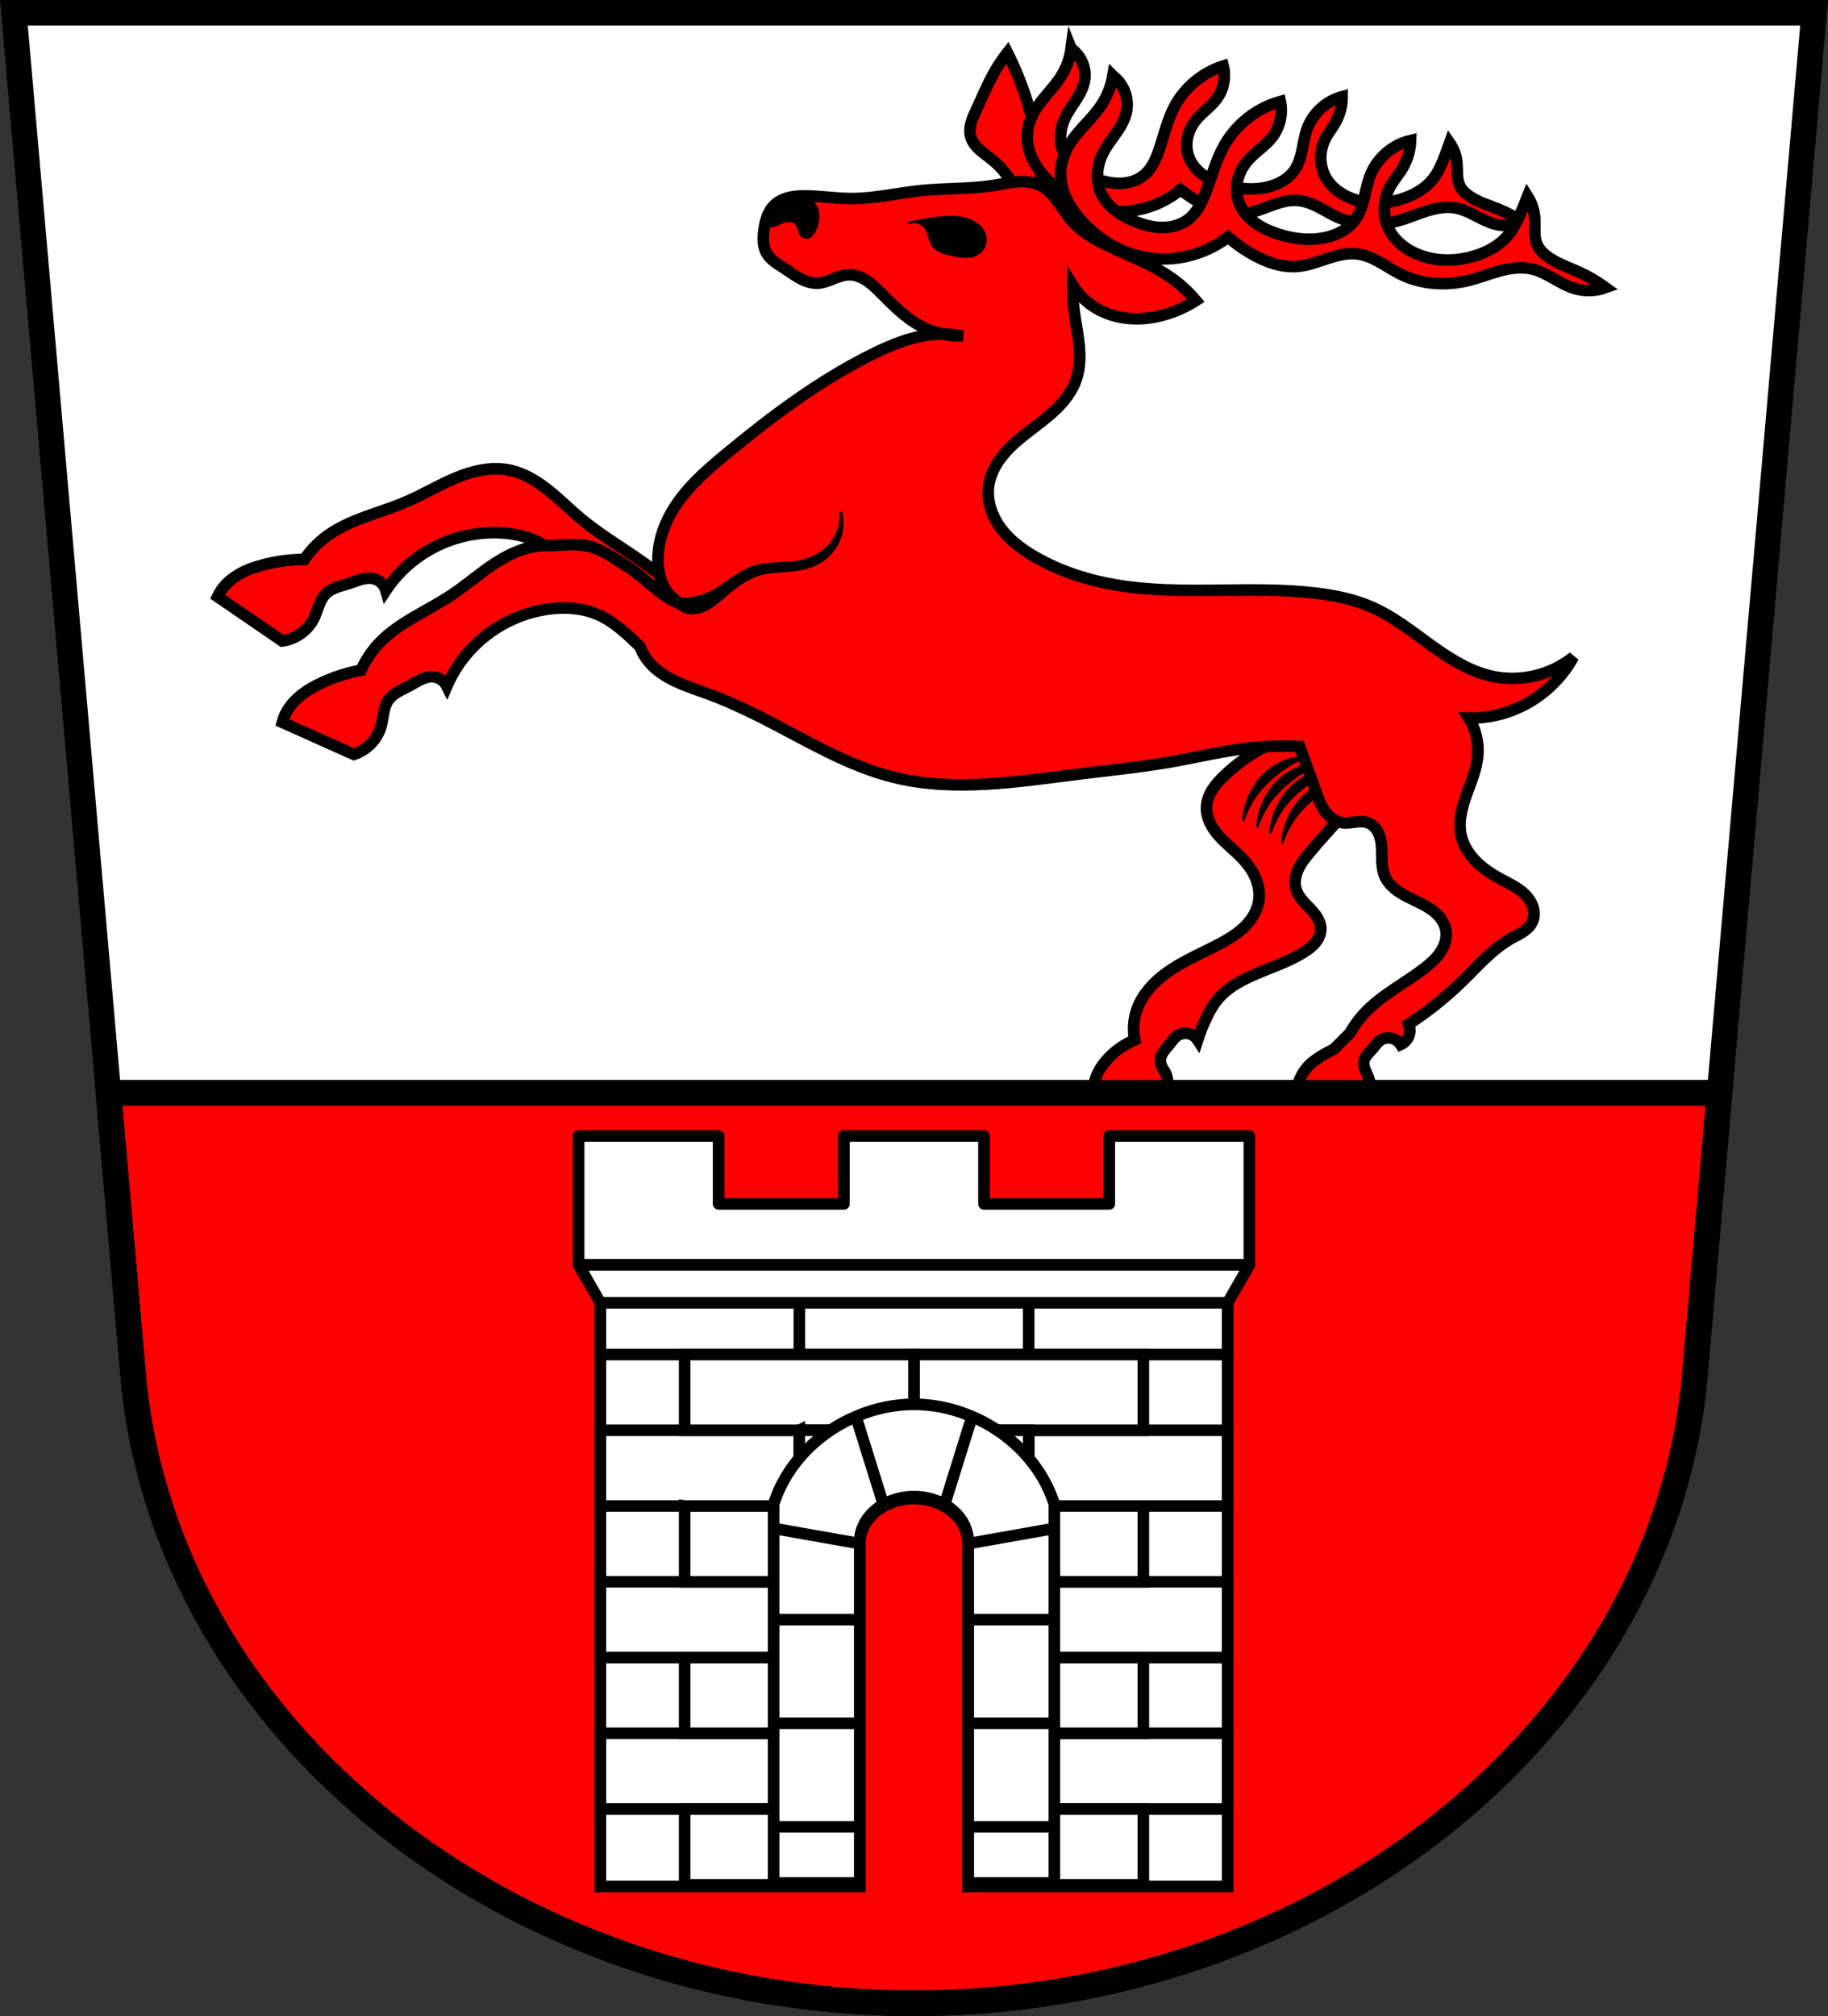 <svg xmlns="http://www.w3.org/2000/svg" width="790.16" height="871.09" viewBox="0 0 790.161 871.086"><rect x="0" y="0" width="790.161" height="871.086" fill="#333333" stroke="none"/><g transform="translate(14.821-98.29)"><path d="m-8.819 103.79l51.783 591.43c15.24 151.26 162.5 268.55 337.29 268.66 174.83-.085 322.08-117.36 337.29-268.66l51.783-591.43h-389.08z" fill="#fff" fill-rule="evenodd"/><g stroke="#000"><g stroke-width="11"><path d="m46.861 472.17l10.924 124.76c15.24 151.26 162.5 268.55 337.29 268.66 174.83-.085 322.08-117.36 337.29-268.66l10.924-124.76h-696.44z" transform="translate(-14.821 98.29)" fill="#f00" stroke-linecap="round"/><path d="m-8.819 103.79l51.783 591.43c15.24 151.26 162.5 268.55 337.29 268.66 174.83-.085 322.08-117.36 337.29-268.66l51.783-591.43h-389.08z" fill="none" fill-rule="evenodd"/></g><g stroke-width="5"><g fill="#fff"><g stroke-linecap="round"><path d="m235.29 589.12v42.904 12.811h289.93v-12.811-13.553-29.352h-60.53v29.352h-54.18v-29.352h-60.53v29.352h-54.18v-29.352h-60.53z" stroke-linejoin="round"/><path d="m244.7 650.83v262.56h112.11v-148.14a23.453 19.539 0 0 1 23.453 -19.539 23.453 19.539 0 0 1 23.453 19.539v148.14h112.11v-262.56h-271.12z"/><path d="m330.69 650.83h99.14v32.728h-99.14z"/><path d="m244.7 650.83v32.727h85.99v-32.727h-85.99zm185.13 0v32.727h85.988v-32.727h-85.988zm-185.13 65.46v32.729h85.99v-32.729h-85.99zm185.13 0v32.729h85.988v-32.729h-85.988zm-185.13 65.46v32.727h85.99v-32.727h-85.99zm185.13 0v32.727h85.988v-32.727h-85.988zm-185.13 65.46v32.729h85.99v-32.729h-85.99zm185.13 0v32.729h85.988v-32.729h-85.988z"/></g><path d="m380.26 683.56h99.14v32.728h-99.14z"/><path d="m281.12 683.56h99.14v32.728h-99.14z"/><path d="m330.69 716.29v32.729h36.533a23.453 19.539 0 0 1 13.035 -3.307 23.453 19.539 0 0 1 13.021 3.307h36.549v-32.729h-99.14zm0 65.46v32.727h26.12v-32.727h-26.12zm73.02 0v32.727h26.12v-32.727h-26.12zm-73.02 65.46v32.729h26.12v-32.729h-26.12zm73.02 0v32.729h26.12v-32.729h-26.12z"/><path d="m393.279 749.016a23.453 19.539 0 0 1 10.432 16.232v16.496h75.69v-32.729h-86.12zm10.432 65.46v32.729h75.69v-32.729h-75.69zm0 65.46v32.727h75.69v-32.727h-75.69z"/><path d="m281.12 749.02v32.729h75.69v-16.496a23.453 19.539 0 0 1 10.418 -16.232h-86.1zm0 65.46v32.729h75.69v-32.729h-75.69zm0 65.46v32.727h75.69v-32.727h-75.69z"/><path d="m380.26 705.07c-26.27.018-52.56 17.45-60.674 43.19v19.316 144.32h37.22v-147.41a23.453 19.539 0 0 1 23.453 -19.539 23.453 19.539 0 0 1 23.453 19.539v147.41h37.22v-144.32-19.316c-8.114-25.724-34.418-43.15-60.674-43.19z"/><g fill-rule="evenodd"><path d="m367.23 749.02l-11.866-38"/><path d="m393.29 749.02l11.866-38"/><path d="m356.8 765.25l-37.22-6.574"/><path d="m403.71 765.25l37.22-6.574"/><path d="m356.8 798.11h-37.22"/><path d="m356.8 842.87h-37.22"/><path d="m319.58 887.63h37.22"/><path d="m440.93 798.11h-37.22"/><path d="m440.93 842.87h-37.22"/><path d="m403.71 887.63h37.22"/><path d="m250.12 546.54l9.402 16.363h271.12l9.406-16.363h-.002-9.297-271.34-9.293z" transform="translate(-14.821 98.29)" stroke-linejoin="round"/></g></g><g fill="#f00" fill-rule="evenodd"><path d="m425.1 182.8c-2.211-6.05-6.091-11.485-11.1-15.539-1.798-1.455-3.738-2.737-5.446-4.298-1.708-1.56-3.203-3.458-3.804-5.692-.537-1.994-.323-4.128.244-6.114.567-1.985 1.475-3.853 2.346-5.726 2.42-5.203 4.593-10.533 7.4-15.539 1.741-3.106 3.722-6.078 5.92-8.88 2.698 5.391 5.05 10.956 7.03 16.649 4.88 14.02 7.514 28.816 7.77 43.658l-10.359 1.48z"/><path d="m549.99 414.31c-13.321 2.986-25.788 9.689-35.626 19.15-1.901 1.829-3.717 3.773-5.126 6-1.409 2.23-2.401 4.77-2.535 7.405-.12 2.368.458 4.741 1.461 6.889 1 2.149 2.418 4.084 4 5.848 3.17 3.527 7.01 6.39 10.242 9.864 2.262 2.435 4.223 5.186 5.507 8.252 1.284 3.066 1.871 6.463 1.389 9.752-.619 4.228-2.97 8.06-5.997 11.08-3.03 3.01-6.713 5.282-10.475 7.309-7.03 3.788-14.472 6.846-21.16 11.214-6.687 4.367-12.728 10.316-15.233 17.9-1.339 4.053-1.606 8.456-.766 12.641-4.69 1.943-8.921 4.984-12.258 8.811-2.746 3.149-4.93 6.954-5.363 11.11-.106 1.018-.106 2.047 0 3.065h30.646c1.461-2.531 1.609-5.775.383-8.428-.386-.835-.894-1.606-1.341-2.41-.447-.804-.838-1.658-.957-2.57-.101-.774 0-1.568.233-2.313.234-.745.601-1.444 1.031-2.095.861-1.303 1.973-2.418 2.949-3.637.85-1.063 1.613-2.222 2.682-3.065 1.373-1.083 3.211-1.555 4.936-1.267 1.725.288 3.31 1.33 4.258 2.8.981-2.999 2.133-5.942 3.448-8.811 1.364-2.974 2.916-5.889 4.98-8.428 4.834-5.947 12.05-9.374 19.15-12.258 6.256-2.541 12.669-4.837 18.387-8.428 1.819-1.142 3.579-2.43 4.946-4.087 1.367-1.657 2.321-3.724 2.333-5.872 0-1.727-.587-3.418-1.467-4.904-.88-1.486-2.037-2.789-3.231-4.04-1.194-1.248-2.436-2.456-3.522-3.799-1.086-1.343-2.02-2.84-2.506-4.497-.841-2.875-.254-6.02 1.018-8.731 1.272-2.712 3.186-5.064 5.111-7.358 8.596-10.248 17.812-19.976 27.581-29.11l-29.11-22.984z"/></g></g><g fill-rule="evenodd"><path d="m549.26 425.28c-5.255.181-10.443 1.981-14.681 5.093-3.514 2.58-6.359 6.03-8.389 9.887-2.046 3.888-3.279 8.202-3.595 12.584 1.372-4.323 3.512-8.401 6.292-11.985 2.256-2.909 4.921-5.484 7.79-7.79 3.855-3.098 8.092-5.721 12.584-7.79z"/><path d="m555.25 428.15c-5.255.181-10.443 1.981-14.681 5.093-3.514 2.58-6.359 6.03-8.389 9.887-2.046 3.888-3.279 8.202-3.595 12.584 1.372-4.323 3.512-8.401 6.292-11.985 2.256-2.909 4.921-5.484 7.79-7.79 3.855-3.098 8.092-5.721 12.584-7.79z"/><path d="m560.94 430.84c-5.255.181-10.443 1.981-14.681 5.093-3.514 2.58-6.359 6.03-8.389 9.887-2.046 3.888-3.279 8.202-3.595 12.584 1.372-4.323 3.512-8.401 6.292-11.985 2.256-2.909 4.921-5.484 7.79-7.79 3.855-3.098 8.092-5.721 12.584-7.79z"/><path d="m566.04 435.04c-5.255.181-10.443 1.981-14.681 5.093-3.514 2.58-6.359 6.03-8.389 9.887-2.046 3.888-3.279 8.202-3.595 12.584 1.372-4.323 3.512-8.401 6.292-11.985 2.256-2.909 4.921-5.484 7.79-7.79 3.855-3.098 8.092-5.721 12.584-7.79z"/><g fill="#f00" stroke-width="5"><path d="m302.53 376c-12.472-13.668-26.511-25.904-41.755-36.39-8.234-5.665-16.839-10.839-24.517-17.238-4.906-4.09-9.406-8.658-14.431-12.602-5.02-3.944-10.702-7.299-16.981-8.467-7.703-1.432-15.668.541-22.891 3.576-7.223 3.034-13.965 7.119-21.16 10.215-11.546 4.966-24.378 7.457-34.476 14.94-3.718 2.755-6.97 6.137-9.577 9.96-5.939.034-11.873.808-17.621 2.298-3.543.919-7.04 2.118-10.231 3.903-3.195 1.786-6.093 4.182-8.156 7.206-.581.851-1.094 1.749-1.532 2.682l27.964 19.15c5.864-.751 11.234-4.629 13.791-9.96.833-1.738 1.378-3.597 2.071-5.395.692-1.798 1.557-3.575 2.909-4.948 1.338-1.36 3.084-2.251 4.876-2.905 1.792-.655 3.655-1.094 5.467-1.692 1.755-.578 3.463-1.305 5.251-1.769 1.789-.463 3.698-.654 5.475-.147 1.179.336 2.269.978 3.136 1.844.867.867 1.508 1.957 1.844 3.136 3.065-4.609 6.824-8.755 11.11-12.258 5.742-4.694 12.43-8.22 19.537-10.343 6.069-1.813 12.444-2.606 18.77-2.298 7.148.348 14.347 2.161 20.303 6.129 8.1 5.397 13.164 14.162 19.15 21.835 6.081 7.79 13.339 14.66 21.452 20.303l40.22-.766z"/><path d="m448.18 119.28c2.221 1.555 3.977 3.766 4.988 6.282 1.01 2.516 1.273 5.327.745 7.987-.585 2.947-2.094 5.624-3.729 8.144-1.634 2.521-3.425 4.962-4.681 7.691-1.198 2.604-1.886 5.455-1.881 8.321.005 2.866.716 5.744 2.157 8.222 1.3 2.235 3.165 4.109 5.27 5.61 2.105 1.501 4.448 2.641 6.853 3.59 3.551 1.401 7.311 2.405 11.128 2.389 3.817-.016 7.709-1.119 10.649-3.554 3.311-2.742 5.128-6.867 6.516-10.936 2.118-6.211 3.526-12.715 6.576-18.525 4.384-8.351 12.161-14.856 21.16-17.695 1.195 4.712.221 9.929-2.594 13.892-2.597 3.657-6.55 6.146-9.335 9.663-1.757 2.219-3.02 4.841-3.559 7.62-.536 2.779-.329 5.713.697 8.351 1.213 3.119 3.524 5.736 6.256 7.669 2.732 1.933 5.874 3.22 9.08 4.169 6.408 1.894 13.343 2.473 19.767.635 4.11-1.175 8.05-3.43 10.476-6.947 1.808-2.617 2.678-5.76 3.326-8.874.648-3.114 1.11-6.289 2.226-9.268 2.471-6.598 8.265-11.854 15.07-13.672.023 3.749-.919 7.5-2.711 10.793-1.388 2.552-3.267 4.818-4.57 7.414-1.316 2.621-2.02 5.554-1.981 8.486.035 2.932.81 5.858 2.27 8.401 2.404 4.187 6.561 7.174 11.07 8.894 7.61 2.903 16.291 2.405 23.879-.554 4.247-1.656 8.273-4.119 11.142-7.662 2.344-2.894 3.822-6.38 5.171-9.851.765-1.97 1.499-3.952 2.201-5.946 1.675 2.413 2.743 5.243 3.078 8.161.206 1.792.14 3.603.238 5.404.098 1.801.372 3.632 1.201 5.233.759 1.464 1.948 2.667 3.256 3.671 3.817 2.932 8.583 4.256 13.04 6.06 3.836 1.552 7.514 3.497 10.956 5.795-3.808 1.544-8.115 1.829-12.09.8-2.956-.764-5.68-2.214-8.395-3.609-2.715-1.395-5.495-2.763-8.492-3.343-4.194-.811-8.542-.023-12.622 1.243-4.079 1.266-8 3.01-12.11 4.172-8.644 2.452-18.16 2.221-26.378-1.421-2.872-1.273-5.551-2.937-8.348-4.368-2.796-1.431-5.769-2.645-8.899-2.914-3.96-.341-7.885.847-11.615 2.221-3.73 1.374-7.436 2.961-11.378 3.473-6.517.846-13.09-1.341-18.872-4.462-3.127-1.688-6.103-3.656-8.88-5.873-4.754 3.879-10.367 6.701-16.317 8.201-6.096 1.538-12.546 1.685-18.69.359-8.465-1.827-16.226-6.434-22.296-12.61-2.439-2.481-4.632-5.232-6.255-8.31-1.623-3.078-2.664-6.496-2.746-9.974-.089-3.75.944-7.485 2.711-10.793 3.206-6 8.668-10.508 12.201-16.323 2.132-3.509 3.527-7.464 4.069-11.534z"/><path d="m466.23 131.02c2.394 1.827 4.243 4.358 5.256 7.193 1.013 2.836 1.185 5.966.49 8.895-.77 3.246-2.55 6.156-4.462 8.889-1.912 2.733-3.995 5.371-5.498 8.349-1.435 2.844-2.316 5.982-2.43 9.165-.114 3.183.554 6.409 2.047 9.222 1.344 2.532 3.327 4.69 5.592 6.446 2.265 1.756 4.81 3.124 7.432 4.28 3.867 1.704 7.985 2.974 12.208 3.114 4.223.14 8.575-.922 11.925-3.497 3.785-2.908 5.962-7.415 7.661-11.875 2.596-6.812 4.423-13.976 8.04-20.303 5.193-9.07 14.06-15.971 24.13-18.77 1.131 5.282-.163 11.03-3.448 15.323-3.02 3.95-7.5 6.556-10.726 10.343-2.039 2.394-3.55 5.254-4.259 8.319-.708 3.064-.599 6.33.428 9.303 1.212 3.506 3.657 6.506 6.596 8.769 2.94 2.263 6.362 3.83 9.876 5.02 7 2.376 14.655 3.308 21.835 1.532 4.598-1.137 9.04-3.481 11.875-7.278 2.112-2.834 3.205-6.288 4.05-9.72.845-3.432 1.486-6.938 2.845-10.2 3-7.21 9.627-12.803 17.238-14.557-.13 4.164-1.327 8.29-3.448 11.875-1.641 2.776-3.813 5.217-5.363 8.04-1.566 2.858-2.464 6.086-2.547 9.344-.083 3.258.653 6.54 2.164 9.427 2.483 4.743 6.952 8.239 11.875 10.343 8.291 3.543 17.919 3.354 26.432.383 4.769-1.664 9.324-4.235 12.641-8.04 2.715-3.119 4.494-6.928 6.129-10.726.928-2.156 1.822-4.327 2.682-6.512 1.753 2.752 2.815 5.94 3.065 9.194.153 1.999.004 4.01.037 6.01.033 2 .26 4.049 1.112 5.864.778 1.656 2.042 3.042 3.448 4.214 4.095 3.414 9.314 5.086 14.174 7.278 4.18 1.885 8.166 4.2 11.875 6.895-4.274 1.555-9.05 1.691-13.407.383-3.238-.972-6.19-2.696-9.134-4.36-2.944-1.663-5.961-3.299-9.253-4.068-4.604-1.075-9.449-.382-14.01.854-4.564 1.235-8.975 3-13.568 4.126-9.661 2.361-20.19 1.705-29.11-2.681-3.123-1.535-6.01-3.495-9.05-5.202-3.03-1.707-6.27-3.179-9.723-3.609-4.366-.543-8.757.612-12.939 1.982-4.181 1.37-8.345 2.978-12.727 3.381-7.246.667-14.424-2.039-20.686-5.746-3.389-2.01-6.599-4.317-9.577-6.895-5.414 4.11-11.74 7.01-18.387 8.428-6.805 1.452-13.946 1.346-20.686-.383-9.295-2.385-17.686-7.832-24.13-14.94-2.596-2.862-4.907-6.01-6.573-9.498-1.666-3.486-2.674-7.324-2.62-11.187.058-4.167 1.354-8.272 3.448-11.875 3.794-6.528 10.02-11.313 14.174-17.621 2.507-3.811 4.214-8.145 4.98-12.641z"/><path d="m427.47 176.77c-.833-.017-1.666.007-2.492.066-3.306.236-6.552.976-9.824 1.504-10.495 1.694-21.22 1.22-31.795 2.299-10.11 1.031-20.1 3.482-30.26 3.447-6.525-.022-13.01-1.072-19.537-1.15-2.492-.03-5.01.085-7.424.695-2.417.61-4.745 1.743-6.486 3.525-1.323 1.355-2.271 3.045-2.924 4.822-.653 1.778-1.019 3.647-1.289 5.521-.252 1.752-.42 3.528-.287 5.293.133 1.765.578 3.528 1.484 5.05.84 1.41 2.048 2.569 3.355 3.561 1.308.992 2.722 1.832 4.096 2.73 2.282 1.493 4.461 3.155 6.863 4.447 2.402 1.292 5.089 2.211 7.813 2.059 2.286-.128 4.458-.997 6.586-1.842 2.128-.845 4.311-1.69 6.6-1.768 2.707-.092 5.362.911 7.641 2.375 2.279 1.464 4.232 3.375 6.15 5.287 5.216 5.201 10.413 10.601 16.855 14.174 3.135 1.738 6.531 2.987 10.03 3.748 2.931-.002 5.861.279 8.736.848-2.933.076-5.869-.225-8.736-.848-.919 0-1.839.025-2.756.082-9.821.611-19.15 4.425-27.963 8.811-22.752 11.326-43.24 26.703-62.824 42.904-9.177 7.592-18.381 15.62-24.13 26.05-3.482 6.313-5.603 13.48-5.363 20.686.148 4.464 1.248 8.997 3.83 12.641 1.75 2.469 4.151 4.47 6.895 5.746-8.63-2.332-16.11-11.713-24.615-16.874-4.963-3.01-9.751-6.726-15.368-8.195-6.227-1.629-12.917-.393-19.304-.419-7.835-.033-15.32 3.333-21.885 7.609-6.564 4.277-12.466 9.5-18.994 13.832-10.472 6.95-22.653 11.694-31.25 20.861-3.166 3.375-5.761 7.284-7.643 11.512-5.837 1.095-11.536 2.916-16.926 5.41-3.322 1.537-6.545 3.342-9.369 5.67-2.824 2.328-5.247 5.203-6.736 8.547-.419.941-.765 1.916-1.029 2.912l30.938 13.848c5.635-1.787 10.227-6.562 11.789-12.264.509-1.859.713-3.786 1.072-5.68.36-1.893.894-3.794 1.979-5.387 1.074-1.577 2.631-2.766 4.277-3.73 1.646-.964 3.4-1.731 5.076-2.643 1.623-.883 3.175-1.902 4.852-2.678 1.677-.776 3.521-1.304 5.359-1.123 1.22.12 2.408.556 3.416 1.254 1.01.698 1.833 1.656 2.375 2.756 2.192-5.082 5.148-9.834 8.738-14.05 4.811-5.644 10.761-10.309 17.373-13.668 5.647-2.868 11.779-4.789 18.06-5.617 7.095-.935 14.502-.437 21.07 2.402 7.05 3.049 12.623 8.499 18.229 13.848 1.337 3.879 3.953 7.238 7.1 9.871 6.302 5.272 14.445 7.646 22.16 10.482 8.131 2.991 16.01 6.625 23.74 10.543 18.656 9.459 36.756 20.716 57.08 25.666 26.09 6.355 53.41 1.774 80.06-1.531 13.425-1.665 26.902-3 40.22-5.363 10.731-1.903 21.354-4.472 32.18-5.746 7.495-.882 15.06-1.138 22.6-.766 2.336 6.371 4.636 12.754 6.896 19.15 1.05 2.973 2.113 5.991 3.912 8.58.9 1.295 1.983 2.473 3.262 3.395 1.279.922 2.759 1.582 4.318 1.816 1.845.277 3.719-.044 5.57-.273 1.852-.23 3.784-.359 5.539.273 1.993.719 3.552 2.377 4.488 4.277.936 1.901 1.301 4.03 1.438 6.146.136 2.114.055 4.237.15 6.354.096 2.116.376 4.256 1.201 6.207 1.183 2.798 3.419 5.04 5.924 6.764 2.504 1.72 5.294 2.971 8.03 4.289 2.737 1.318 5.469 2.731 7.77 4.715 2.301 1.984 4.162 4.611 4.707 7.6.594 3.259-.437 6.66-2.242 9.438-1.805 2.777-4.331 5.01-6.951 7.04-8.602 6.654-18.635 11.578-26.05 19.535-2.417 2.594-4.517 5.484-6.246 8.58-1.691 1.703-6.953 6.959-6.953 6.959 0 0-6.99 3.196-10.551 6.764-2.964 2.969-4.976 6.932-5.363 11.11-.095 1.019-.095 2.046 0 3.064h30.646c1.18-2.627 1.319-5.705.383-8.428-.417-1.212-1.033-2.344-1.5-3.537-.467-1.193-.786-2.491-.566-3.754.202-1.163.848-2.206 1.6-3.115.752-.91 1.62-1.715 2.381-2.617.878-1.039 1.62-2.213 2.682-3.064 1.365-1.095 3.21-1.56 4.936-1.268 1.723.292 3.308 1.332 4.26 2.799 1.596-.713 2.89-2.072 3.527-3.699.637-1.628.608-3.505-.08-5.111 8.318-5.398 16.1-11.619 23.2-18.543 6.791-6.625 13.11-14.01 21.398-18.615 1.632-.907 3.33-1.701 4.887-2.73 1.557-1.03 2.99-2.328 3.84-3.99.997-1.952 1.107-4.293.523-6.406-.584-2.113-1.823-4.01-3.355-5.574-3.065-3.134-7.186-4.953-11.04-7.05-3.861-2.101-7.567-4.569-10.609-7.742-3.042-3.173-5.4-7.096-6.244-11.41-1.127-5.756.487-11.682 2.467-17.203 1.98-5.521 4.365-11.01 4.846-16.855.46-5.602-.914-11.341-3.865-16.12 6.121.074 12.252-.97 18-3.064 11.478-4.18 21.336-12.65 27.2-23.367-9.587 7.802-22.767 10.989-34.859 8.428-9.853-2.087-18.586-7.653-26.758-13.539-8.172-5.886-16.13-12.257-25.34-16.34-7.73-3.428-16.12-5.137-24.516-6.129-28.46-3.361-57.54 1.256-85.81-3.447-12.171-2.025-24.12-5.803-34.859-11.877-5.693-3.219-11.11-7.148-15.07-12.348-3.967-5.2-6.381-11.802-5.611-18.297.601-5.072 3.087-9.781 6.334-13.723 3.247-3.942 7.244-7.195 11.291-10.311 4.047-3.116 8.19-6.136 11.836-9.713 3.646-3.577 6.809-7.773 8.463-12.605 1.714-5.01 1.729-10.445 1.148-15.705-.58-5.26-1.733-10.445-2.297-15.707-.327-3.052-.455-6.125-.383-9.193 2.586 4.082 6.165 7.529 10.342 9.959 4.558 2.652 9.786 4.08 15.05 4.383 5.265.303 10.566-.498 15.596-2.084 4.317-1.361 8.45-3.299 12.258-5.746-3.03-3.606-6.515-6.831-10.344-9.576-7.254-5.201-15.607-8.602-23.75-12.258-7.299-3.277-14.707-6.957-19.92-13.03-2.203-2.564-3.947-5.485-5.967-8.195-2.02-2.71-4.397-5.271-7.439-6.744-2.237-1.083-4.723-1.519-7.221-1.57z"/></g><path d="m277.49 357.11c5.392.308 10.86-.863 15.654-3.351 5.953-3.09 10.86-8.143 17.193-10.351 6.536-2.278 13.758-1.235 20.545-2.598 4.727-.95 9.283-3.141 12.579-6.66 3.679-3.926 5.607-9.436 5.18-14.799 1.471 5.582.28 11.805-3.148 16.45-2.674 3.623-6.605 6.246-10.902 7.589-7.05 2.203-14.818 1.057-21.839 3.339-5.471 1.778-10.07 5.5-14.429 9.25-3.02 2.598-6.111 5.312-9.892 6.573-1.891.63-3.935.871-5.893.497-1.957-.374-3.819-1.393-5.04-2.968-.679-.875-1.153-1.907-1.373-2.992l1.366.021z"/><path d="m333.28 183.22c1.991.939 3.756 2.463 4.709 4.447.699 1.456.94 3.107.842 4.719-.098 1.612-.524 3.191-1.103 4.699-.413 1.075-.926 2.15-1.781 2.921-.428.385-.938.686-1.495.831-.557.145-1.162.128-1.695-.089-.558-.227-1.014-.661-1.35-1.161-.336-.5-.562-1.065-.756-1.635-.195-.57-.362-1.15-.594-1.706-.232-.556-.534-1.092-.962-1.515-.76-.752-1.866-1.084-2.935-1.064-1.069.02-2.108.361-3.082.803-1.015.46-1.985 1.036-3.056 1.346-.535.155-1.094.242-1.65.207-.556-.035-1.11-.196-1.573-.507-.628-.422-1.06-1.104-1.241-1.839-.182-.734-.125-1.516.09-2.241.43-1.451 1.45-2.641 2.459-3.769 1.407-1.572 2.876-3.141 4.709-4.186 1.575-.898 3.383-1.376 5.196-1.41 1.813-.034 3.629.374 5.269 1.148z"/><path d="m390.57 192.38c4.844-.54 9.93-.659 14.389 1.308 1.373.605 2.67 1.408 3.738 2.461 1.068 1.053 1.901 2.366 2.279 3.818.396 1.523.275 3.175-.336 4.626-.61 1.451-1.705 2.692-3.065 3.484-1.623.944-3.559 1.235-5.435 1.158-1.876-.077-3.718-.499-5.553-.897-1.504-.326-3.02-.639-4.445-1.22-1.425-.581-2.769-1.453-3.665-2.705-.8-1.118-1.198-2.468-1.578-3.789-.381-1.322-.771-2.672-1.561-3.798-.817-1.164-2.047-2.031-3.417-2.409-1.371-.378-2.872-.264-4.169.317 4.21-1.086 8.498-1.873 12.819-2.355z"/></g><path d="m32.04 570.46l10.924 124.76c15.24 151.26 162.5 268.55 337.29 268.66 174.83-.085 322.08-117.36 337.29-268.66l10.924-124.76h-696.44z" fill="none" stroke-linecap="round" stroke-width="11"/></g></g></svg>
